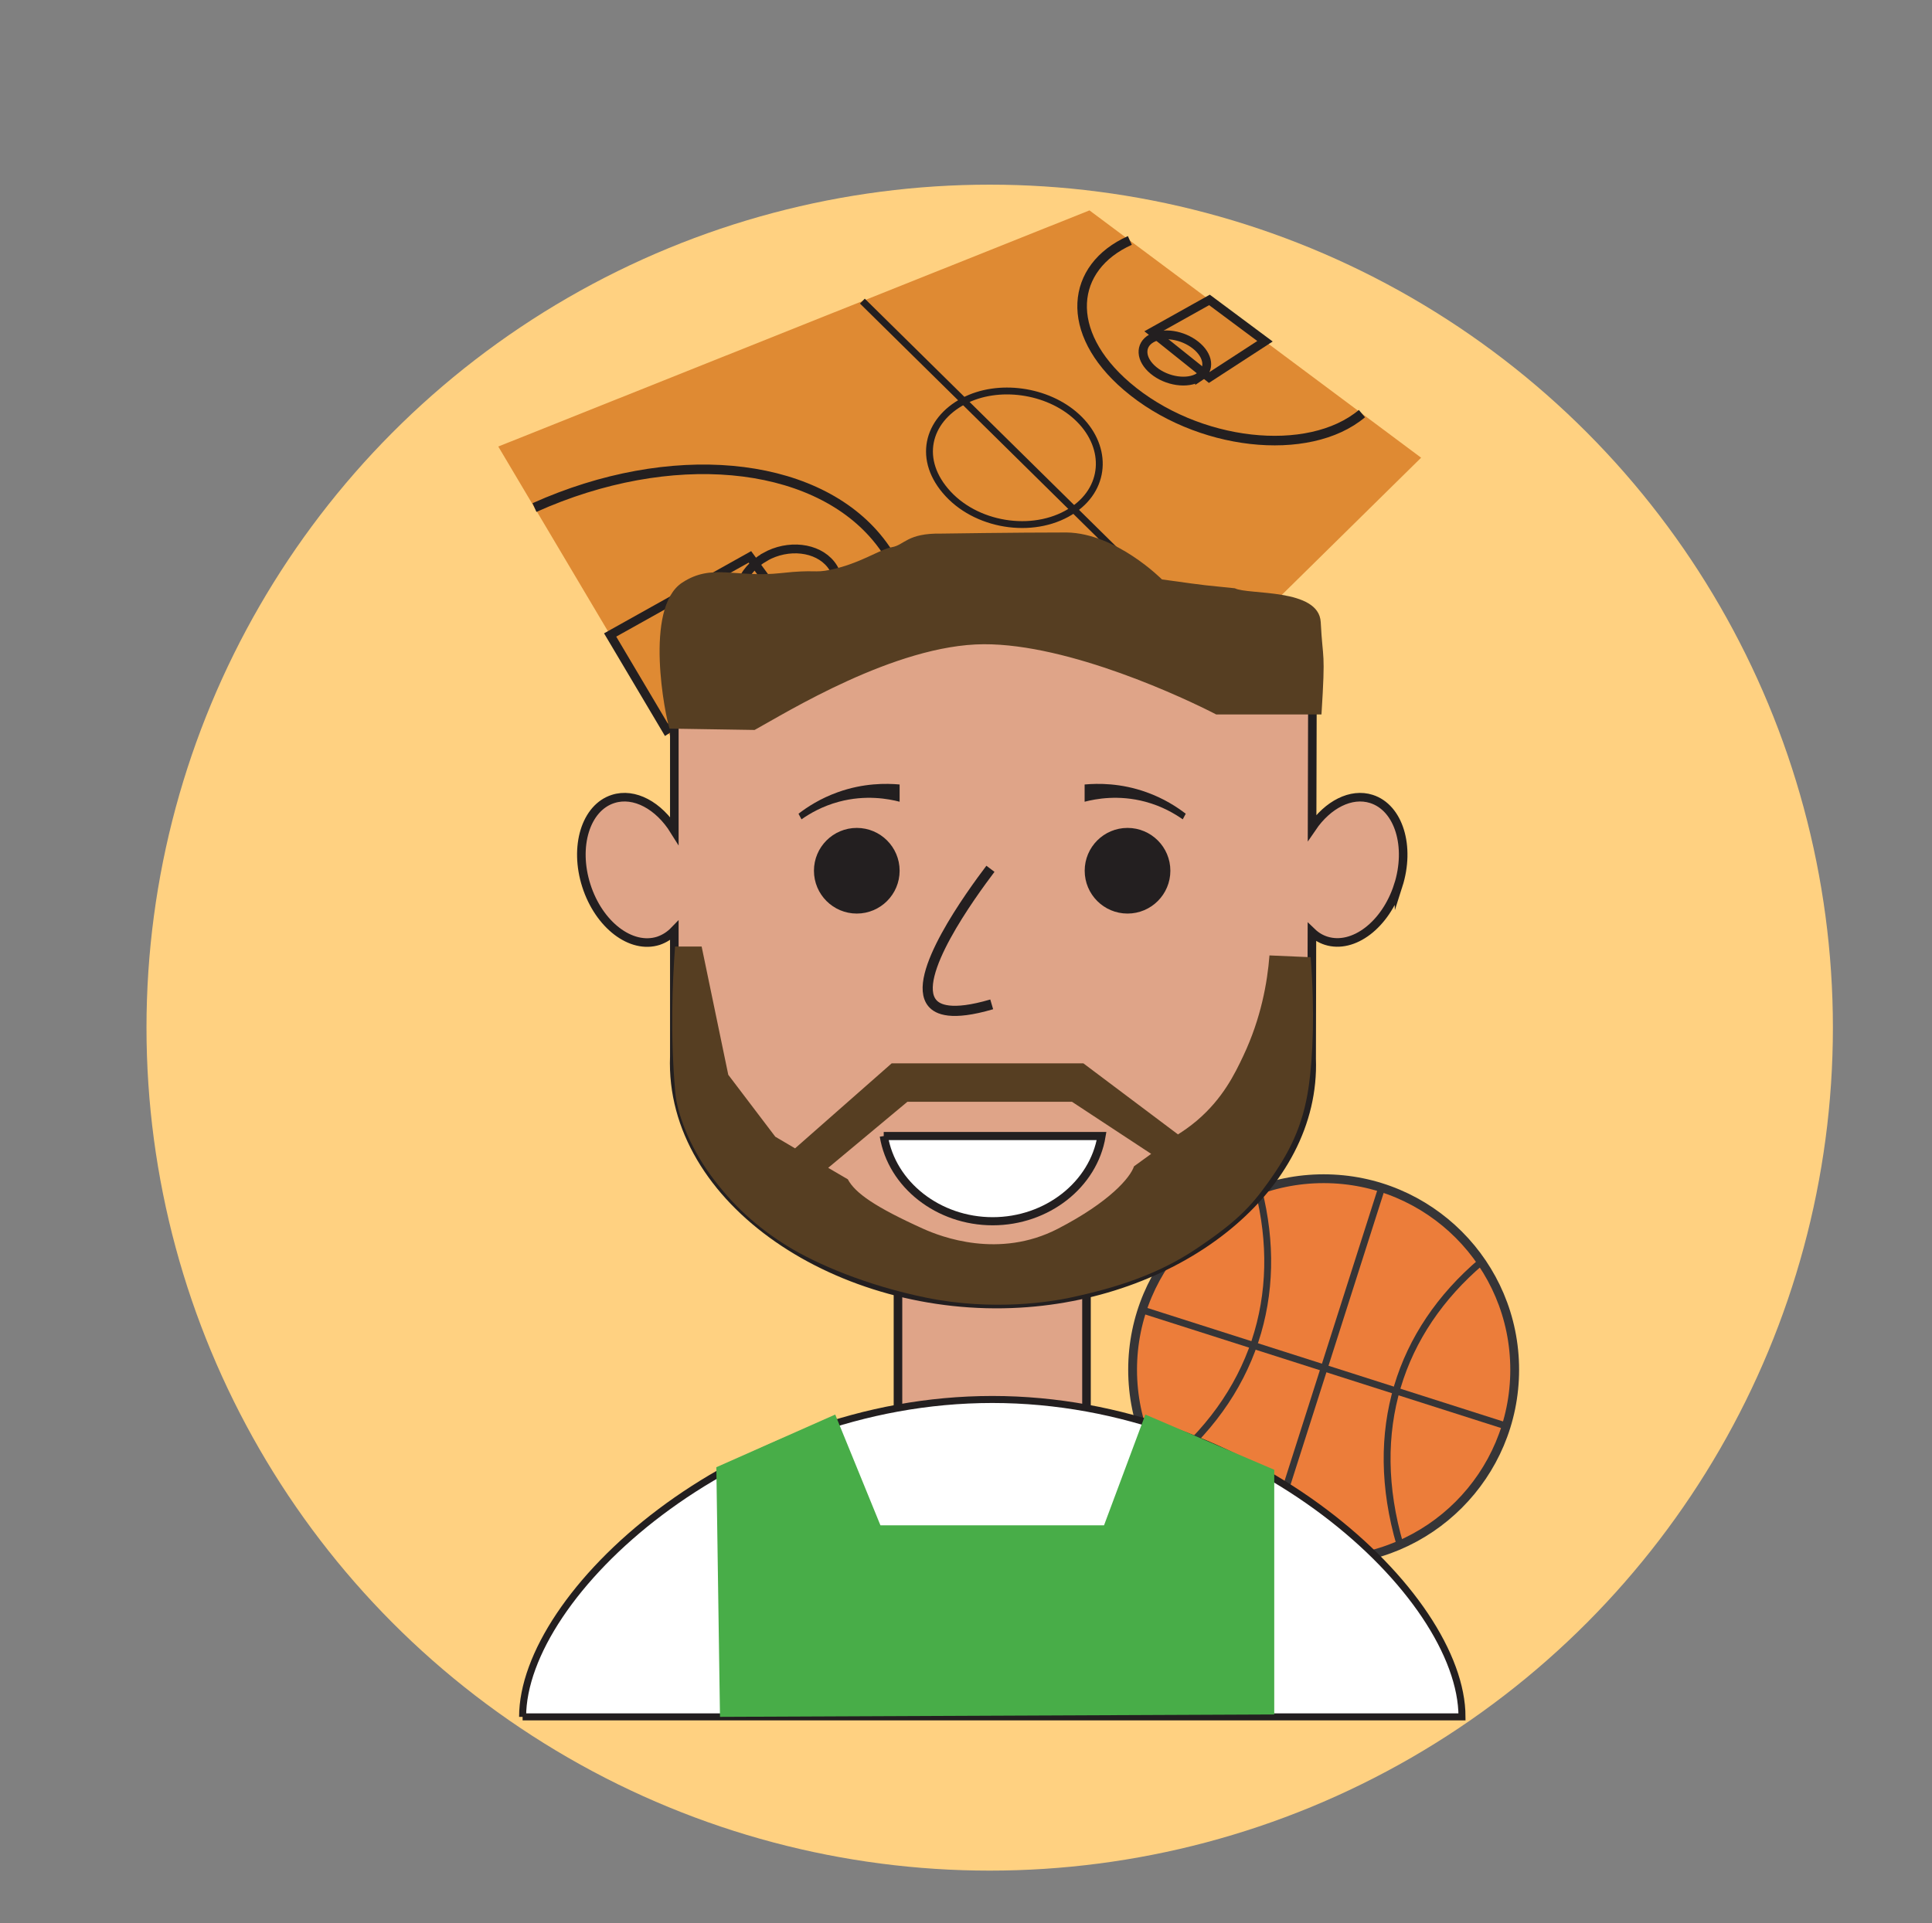 <?xml version="1.0" encoding="UTF-8"?>
<svg id="Layer_1" data-name="Layer 1" xmlns="http://www.w3.org/2000/svg" viewBox="0 0 258.89 257.77">
  <rect x="0" y="0" width="258.89" height="257.77" fill="#808080" stroke="none"/>
  <defs>
    <style>
      .cls-1 {
        fill: #48ad48;
      }

      .cls-2 {
        stroke-width: 1.18px;
      }

      .cls-2, .cls-3, .cls-4, .cls-5, .cls-6, .cls-7, .cls-8, .cls-9, .cls-10 {
        stroke-miterlimit: 10;
      }

      .cls-2, .cls-4, .cls-5, .cls-7, .cls-8, .cls-9, .cls-10 {
        stroke: #231f20;
      }

      .cls-2, .cls-5, .cls-6, .cls-8, .cls-10 {
        fill: none;
      }

      .cls-11 {
        fill: #231f20;
      }

      .cls-3 {
        fill: #ec7d3a;
        stroke-width: 1.18px;
      }

      .cls-3, .cls-6 {
        stroke: #363537;
      }

      .cls-4 {
        stroke-width: .94px;
      }

      .cls-4, .cls-9 {
        fill: #fff;
      }

      .cls-5 {
        stroke-width: 1.36px;
      }

      .cls-6 {
        stroke-width: .92px;
      }

      .cls-7 {
        fill: #dfa488;
        stroke-width: 1.15px;
      }

      .cls-12 {
        fill: #df8a33;
      }

      .cls-13 {
        fill: #ffd181;
      }

      .cls-8 {
        stroke-width: 1.28px;
      }

      .cls-14 {
        fill: #563e22;
      }

      .cls-9 {
        stroke-width: 1.09px;
      }

      .cls-10 {
        stroke-width: .92px;
      }
    </style>
  </defs>
  <circle class="cls-13" cx="132.62" cy="137.74" r="112.99"/>
  <g>
    <circle class="cls-3" cx="177.37" cy="183.59" r="25.6"/>
    <line class="cls-6" x1="185.15" y1="159.2" x2="169.59" y2="207.97"/>
    <path class="cls-6" d="M198.48,169.13c-10.96,9.34-15.34,22.62-10.88,37.91"/>
    <path class="cls-6" d="M168.65,159.52c3.53,13.97-.5,27.61-12.99,37.48"/>
    <line class="cls-6" x1="153.1" y1="175.59" x2="201.6" y2="191.07"/>
  </g>
  <g>
    <polygon class="cls-12" points="112.95 137.66 66.77 59.85 145.99 28.2 190.43 61.35 112.95 137.66"/>
    <line class="cls-10" x1="115.56" y1="40.36" x2="163.62" y2="87.75"/>
    <path class="cls-10" d="M143.88,68.29c-4.86,3.37-12.63,2.43-16.83-2.09s-2.84-9.85,2.08-12.44c4.61-2.43,11.21-1.5,15.13,2.08,4.11,3.75,4.14,9.32-.39,12.46Z"/>
    <path class="cls-8" d="M182.5,55.44c-7.13,5.99-22.11,4.38-31.5-3.66-8.51-7.29-7.59-15.96.4-19.55"/>
    <polygon class="cls-2" points="162.03 50.6 154.4 44.49 162.07 40.2 169.51 45.74 162.03 50.6"/>
    <path class="cls-2" d="M160.71,50.53c-1.56,1-4.35.6-6.15-.89-1.77-1.47-1.86-3.38-.27-4.28s4.17-.48,5.91.89c1.77,1.39,2.03,3.31.51,4.29Z"/>
    <path class="cls-8" d="M71.62,68.03c18.25-8.19,37.15-6.34,45.81,3.96,9.82,11.67,5.82,33.24-13.9,49.81"/>
    <polygon class="cls-2" points="100.49 74.64 108.39 85.42 89.3 97.82 81.76 85.11 100.49 74.64"/>
    <path class="cls-2" d="M102.51,74.65c3.11-1.76,7-1.31,8.83,1s.97,5.92-2.17,7.94c-3.26,2.09-7.54,1.66-9.38-.98-1.79-2.57-.5-6.12,2.72-7.95Z"/>
  </g>
  <g>
    <rect class="cls-7" x="120.33" y="163.69" width="25.26" height="32.88"/>
    <path class="cls-7" d="M187.36,118.7c-1.68,5.25-6.01,8.55-9.66,7.39-.72-.23-1.36-.62-1.9-1.14l-.04,16.97c.61,17.32-17.62,31.54-39.12,32.78-23.99,1.4-47.01-13.65-46.28-33.1v-16.86c-.6.62-1.31,1.08-2.13,1.36-3.66,1.17-7.98-2.14-9.66-7.39-1.68-5.25-.08-10.45,3.58-11.62,2.86-.92,6.13.89,8.21,4.23v-27.91h85.53l-.07,27.52c2.1-3.08,5.22-4.72,7.96-3.84,3.66,1.17,5.26,6.37,3.58,11.62Z"/>
    <path class="cls-4" d="M70.03,230.12c0-16.44,28.18-42.54,62.94-42.54s62.94,26.1,62.94,42.54h-125.88Z"/>
    <circle class="cls-11" cx="114.81" cy="116.71" r="5.74"/>
    <circle class="cls-11" cx="151.09" cy="116.71" r="5.74"/>
    <path class="cls-11" d="M145.34,105.15v2.31c1.5-.39,4.54-.96,8.13,0,2.25.6,3.93,1.6,5.02,2.36l.4-.75c-1.18-.91-2.93-2.05-5.25-2.88-3.47-1.25-6.53-1.2-8.31-1.04Z"/>
    <path class="cls-11" d="M120.55,105.15v2.31c-1.5-.39-4.54-.96-8.13,0-2.25.6-3.93,1.6-5.02,2.36l-.4-.75c1.18-.91,2.93-2.05,5.25-2.88,3.47-1.25,6.53-1.2,8.31-1.04Z"/>
    <path class="cls-9" d="M118.42,152.27h29.19c-1.08,6.53-7.32,11.42-14.59,11.42s-13.52-4.89-14.59-11.42Z"/>
    <path class="cls-5" d="M132.72,116.45c-2.59,3.43-10.69,14.54-7.79,18,.7.84,2.52,1.77,7.96.17"/>
    <polygon class="cls-1" points="111.92 189.6 117.98 204.45 147.94 204.45 153.48 189.6 170.75 197 170.75 229.8 96.48 230.12 95.99 196.66 111.92 189.6"/>
  </g>
  <path class="cls-14" d="M89.72,97.66c-.56-1.57-3.5-16.17,1.7-19.57,4.01-2.63,7.13-.6,13.28-1.28,4.62-.51,4.33.03,6.58-.44,4.01-.84,6.67-2.77,8.24-3.03,1.68-.28,2.03-1.9,6.62-1.82,0,0,9.83-.15,16.8-.15,6.64.11,12.76,6.29,12.76,6.29,7.13,1,5.28.71,9.77,1.19,1.8.92,11.28-.06,11.51,4.55.28,5.43.66,3.45.1,12.36h-14.11c-4.13-2.14-19.64-9.46-31.15-9.41-11.86.05-26.6,9.25-30.7,11.49l-11.4-.18Z"/>
  <path class="cls-14" d="M170.11,128.06c-.28,3.62-1.13,8.43-3.5,13.45-1.15,2.44-2.75,5.73-6.21,8.68-.99.84-1.9,1.45-2.55,1.86l-12.67-9.52h-25.7l-12.94,11.39-2.65-1.56-6.3-8.3-3.57-17.19h-3.56c-.36,4.77-.65,12,.03,19.57.24,2.68,1.78,7.04,4.76,11.11,2.91,3.97,6.17,6.93,10.23,9.45,3.93,2.43,10.67,5.31,18.66,6.94,9.04,1.83,16.76.52,19.23,0,6.4-1.36,11.91-3.2,16.86-6.51,5.45-3.64,7.37-5.68,9.7-8.94,2.78-3.88,4.68-7.48,5.45-12.94.55-3.88.82-9.95.25-17.25l-5.52-.24ZM151.96,156.32c-.5,1.53-3.29,4.8-10.21,8.38-7.88,4.07-15.65,1.08-18.04,0-6.46-2.92-9.12-4.79-10.1-6.63l-2.63-1.54,10.61-8.85h22.06l10.61,6.98-2.29,1.66Z"/>
</svg>